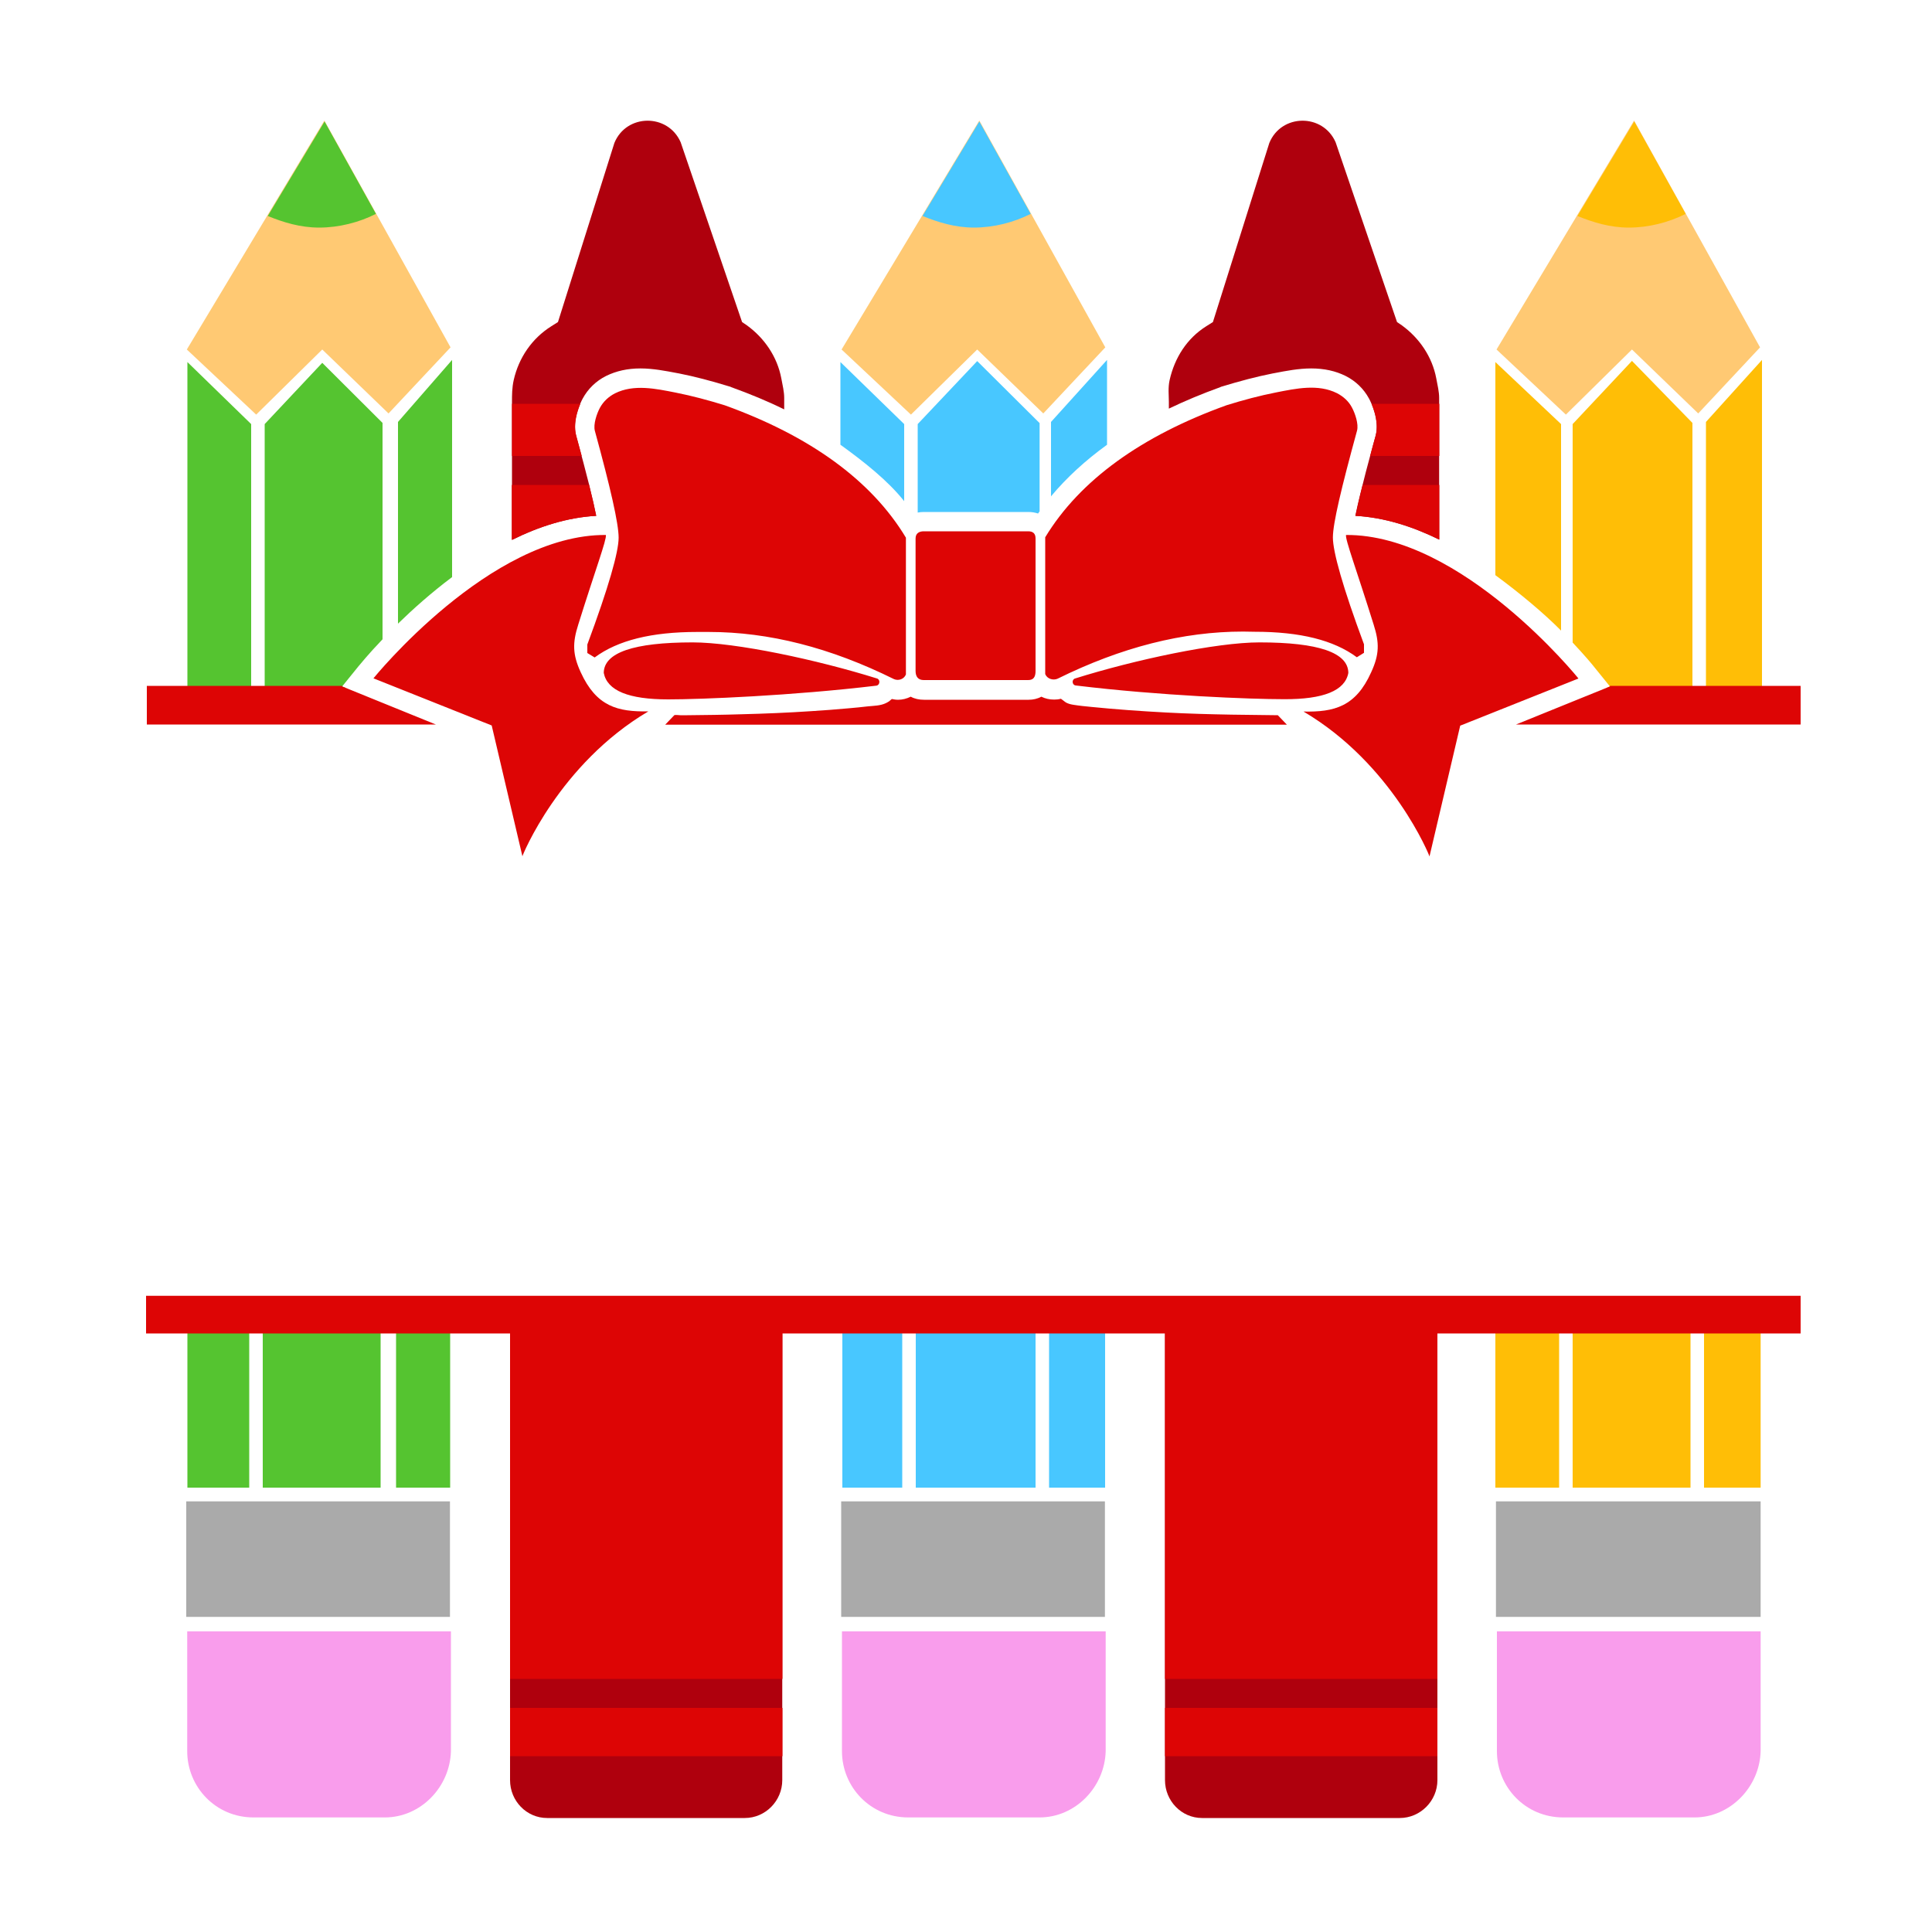 <?xml version="1.0" encoding="utf-8"?>
<!-- Generator: Adobe Illustrator 19.1.0, SVG Export Plug-In . SVG Version: 6.00 Build 0)  -->
<svg version="1.1" id="Layer_1" xmlns="http://www.w3.org/2000/svg" xmlns:xlink="http://www.w3.org/1999/xlink" x="0px" y="0px"
	 width="1000px" height="1000px" viewBox="0 0 1000 1000" style="enable-background:new 0 0 1000 1000;" xml:space="preserve">
<style type="text/css">
	.st0{fill:#AF000D;}
	.st1{fill:#FFC973;}
	.st2{fill:#55C430;}
	.st3{fill:#48C7FF;}
	.st4{fill:#FFBE06;}
	.st5{fill:#AAAAAA;}
	.st6{fill:#F99DEC;}
	.st7{fill:#DD0505;}
</style>
<g>
	<path class="st0" d="M605,211.5c8.3-4,17.2-7.7,26.6-11.1l0.2-0.1l0.2-0.1c9.8-3,18.6-5.3,26.7-6.9l1.1-0.2
		c5.7-1.1,12.3-2.4,18.9-2.4c6.7,0,12.6,1.3,17.8,3.9c5.2,2.6,9.4,6.7,12.1,11.7c1,1.8,5.6,11.2,3.4,19.3c-2.2,8-7.7,27.9-10.5,41.4
		c14.9,0.8,29.6,5.5,43.4,12.3v-73.4c0-3-0.8-6.5-1.5-10.1c-2.1-11.1-8.7-20.8-17.8-27.4l-2.5-1.7l-31.8-93.1
		c-6.6-15-28.1-14.8-34.3,0.4l-29.2,92.7l-3.5,2.2c-10,6.3-16.3,16.3-18.9,27.8c-0.9,4-0.4,7.9-0.4,11.3V211.5z"/>
	<polygon class="st1" points="166.8,180.9 201.1,214 233.2,179.8 167.9,62.4 96.7,180.9 132.6,214.6 	"/>
	<path class="st2" d="M165.2,117.8c10.3,0,20.7-2.7,29.4-7.1L168,62.9l-29.4,48.9C146.7,115.1,155.4,117.8,165.2,117.8z"/>
	<polygon class="st1" points="505.8,180.9 540,214 572.1,179.8 506.9,62.4 435.6,180.9 471.5,214.6 	"/>
	<path class="st3" d="M504.1,117.8c10.3,0,20.7-2.7,29.4-7.1l-26.6-47.8l-29.4,48.9C485.7,115.1,494.4,117.8,504.1,117.8z"/>
	<polygon class="st1" points="844.7,180.9 879,214 911,179.8 845.8,62.4 774.6,180.9 810.5,214.6 	"/>
	<path class="st4" d="M843.1,117.8c10.3,0,20.7-2.7,29.4-7.1l-26.6-47.8l-29.4,48.9C824.6,115.1,833.3,117.8,843.1,117.8z"/>
	<rect x="96.4" y="777.1" class="st5" width="136.5" height="59.8"/>
	<path class="st6" d="M199.2,940.7h-68c-19.6,0-34.3-15.8-34.3-34.3v-62h136.5v62C232.9,925,217.7,940.7,199.2,940.7z"/>
	<rect x="435.4" y="777.1" class="st5" width="136.5" height="59.8"/>
	<path class="st6" d="M538.1,940.7h-68c-19.6,0-34.3-15.8-34.3-34.3v-62h136.5v62C571.8,925,556.6,940.7,538.1,940.7z"/>
	<rect x="774.3" y="777.1" class="st5" width="137" height="59.8"/>
	<path class="st6" d="M877.1,940.7h-68c-19.6,0-34.3-15.8-34.3-34.3v-62h136.5v62C910.8,925,895.5,940.7,877.1,940.7z"/>
	<path class="st2" d="M233,689v81h-28v-81H233z M136,689v81h61v-81H136z M97,689v81h32v-81H97z"/>
	<path class="st0" d="M264,689v232.4c0,10.7,8.5,19.6,19.2,19.6h102.3c10.7,0,19.4-8.9,19.4-19.6V689H264z"/>
	<path class="st7" d="M405,689v180H264V689H405z M264,909h141v-25H264V909z"/>
	<path class="st3" d="M572,689v81h-29v-81H572z M474,689v81h62v-81H474z M436,689v81h31v-81H436z"/>
	<path class="st0" d="M603,689v232.4c0,10.7,8.5,19.6,19.2,19.6h102.3c10.7,0,19.5-8.9,19.5-19.6V689H603z"/>
	<path class="st7" d="M603,884h141v25H603V884z M603,689v180h141V689H603z"/>
	<path class="st4" d="M911.3,689v81H882v-81H911.3z M814,689v81h61v-81H814z M774,689v81h33v-81H774z"/>
	<rect x="75.6" y="670.7" class="st7" width="856.4" height="19.5"/>
	<path class="st2" d="M97,187.4l33,32.1V356H97V187.4z M234,298.7V186.3l-28,32.1v104.4C213.7,315.3,223.2,306.8,234,298.7z
		 M177.1,355.3l8.5-10.5c0.7-0.8,5.1-6.3,12.4-13.9v-112l-31.2-31.1L137,219.5V356h41.8L177.1,355.3z"/>
	<path class="st0" d="M308.6,267c-1.6-8.1-4.7-20.9-10.4-41.4c-2.2-8.1,2.4-17.5,3.4-19.3c2.7-5,6.9-9.1,12.1-11.7
		c5.3-2.6,11.1-3.9,17.8-3.9c6.6,0,13.1,1.3,18.9,2.4l1.1,0.2c8.1,1.6,16.5,3.8,26.6,6.9l0.2,0.1l0.2,0.1
		c9.7,3.5,18.9,7.3,27.4,11.5v-6c0-3-0.8-6.5-1.5-10.1c-2.1-11.1-8.7-20.8-17.8-27.4l-2.5-1.7l-31.8-93.1
		c-6.6-15-28.1-14.8-34.3,0.4l-29.2,92.7l-3.5,2.2c-10,6.3-16.8,16.3-19.4,27.8c-0.9,4-0.9,7.9-0.9,11.3v71.5
		C278.8,272.6,293.6,267.8,308.6,267z"/>
	<path class="st7" d="M301.1,236H265v-27h35.4c-1.6,3.8-3.8,10.5-2.1,16.6C299.3,229.3,300.2,232.8,301.1,236z M308.6,267
		c-0.8-4-2-9.2-3.7-16h-40v28.4C278.8,272.6,293.6,267.8,308.6,267z"/>
	<path class="st3" d="M544,256.9v-38.5l29-32.1v43.9C561.8,238.3,552.1,247.2,544,256.9z M478.2,265h54.1c1.8,0,3.5,0.3,5,0.8
		c0.3-0.4,0.5-0.8,0.8-1.1V219l-32.3-32.1L475,219.5v45.8C476,265.1,477.1,265,478.2,265z M468,259.4v-39.9l-33-32.1v42.8
		C447.2,239,459.5,248.7,468,259.4z"/>
	<path class="st7" d="M709.9,209H745v27h-35.8c1.1-4.3,2.1-7.9,2.8-10.4C713.7,219.5,711.5,212.8,709.9,209z M705.3,251
		c-1.4,5.6-2.7,11.2-3.7,16c14.9,0.8,29.6,5.5,43.4,12.3V251H705.3z"/>
	<path class="st4" d="M774,297.7V187.4l34,32.1v106.9C799.5,317.8,787.2,307.4,774,297.7z M883,218.4V356h29V186.3L883,218.4z
		 M814,219.5v113.1c6.3,6.7,10.2,11.4,10.8,12.2l8.5,10.5l-1.7,0.7H876V218.9l-31.3-32.1L814,219.5z"/>
	<path class="st7" d="M335.6,368.2c-46.1,27.2-65.3,74.8-65.2,75l-15.9-67.7l-61.2-24.4c0,0,60.3-74.6,120.3-74.2
		c0.5,2.3-5.5,18.2-14.3,46.4c-3,9.4-3,15.4,1.3,24.7C308.7,365.7,319.7,368.5,335.6,368.2z M454,351.2c-31-9.7-73.1-18.7-95.5-18.7
		c-30.6,0-45.9,5.3-46,15.8c1.8,9.2,12.9,13.7,33.3,13.7c17.3,0,64.2-1.9,107.8-7.1C455.5,354.6,455.7,351.8,454,351.2z
		 M375.2,209.8c-8.4-2.6-16.9-4.9-25.5-6.6c-10.2-2-21.6-4.5-31.4,0.4c-3.3,1.7-6,4.2-7.8,7.5c-1.6,3-3.5,8.5-2.6,11.9
		c8.1,29.6,12.3,48,12.3,55.3c0,7.4-5.2,25.7-16.2,55.3v4.4l3.8,2.3c12-8.9,29.5-13.2,53-13.2h6.1c31.1,0,62.9,8.1,95.8,24.4
		c2.3,1,5.2,0.1,6.2-2.4v-70.8C451,248.5,419,225.6,375.2,209.8z M696.7,276.9c-0.5,2.3,5.5,18.2,14.3,46.4c3,9.4,3,15.4-1.3,24.7
		c-8,17.8-19.1,20.6-35,20.3c46.1,27.2,65.3,74.8,65.2,75l15.9-67.7l61.2-24.4C817,351.1,756.7,276.5,696.7,276.9z M697.9,348.3
		c-0.1-10.5-15.4-15.8-46-15.8c-22.4,0-64.6,9-95.5,18.7c-1.8,0.6-1.5,3.4,0.4,3.6c43.6,5.3,90.5,7.1,107.8,7.1
		C685,362,696.2,357.5,697.9,348.3z M649.5,327c23.4,0,40.8,4.3,52.8,13.2l3.7-2.3v-4.4c-11-29.6-16.1-47.9-16.1-55.3
		c0-7.3,4.4-25.7,12.5-55.3c0.9-3.4-1-8.9-2.6-11.9c-1.7-3.3-4.5-5.8-7.8-7.5c-9.8-4.9-21.2-2.4-31.4-0.4c-8.7,1.7-17.2,4-25.6,6.6
		c-43.9,15.8-76,38.7-94,68.4v70.8c1,2.5,4.1,3.4,6.4,2.4c33-16.3,64.9-24.4,96-24.4L649.5,327L649.5,327z M532.2,275h-54.1
		c-2.3,0-4.2,1-4.2,3.7v68.6c0,3,1.4,4.7,4.2,4.7h54.1c2.8,0,3.8-1.7,3.8-4.7v-68.6C536,276,534.5,275,532.2,275z"/>
	<path class="st7" d="M551.9,363.7c1.2,0.6,2.4,0.9,3.7,1.1c3.1,0.5,6.2,0.8,9.3,1.1c12.9,1.3,25.8,2.2,38.8,2.9
		c11.3,0.6,22.6,0.9,33.8,1.1c8,0.1,15.9,0.2,23.9,0.3l4.7,4.9H344.3l4.7-4.9c0.3-0.3,2.7,0,3.1,0c1.2,0,2.4,0,3.7,0
		c9.3-0.1,18.6-0.2,27.9-0.5c12-0.3,24.1-0.8,36.1-1.6c6.5-0.4,13-0.9,19.6-1.5c3.3-0.3,6.6-0.6,9.9-1c3-0.3,6.3-0.3,9.1-1.6
		c0.6-0.3,1.2-0.6,1.8-1c0.2-0.1,1.3-1.2,1.4-1.2c1,0.2,2.1,0.4,3.2,0.4c2.3,0,4.6-0.6,6.6-1.6c2,1.1,4.3,1.6,6.9,1.6h54.1
		c2.3,0,4.6-0.5,6.6-1.6c2,1,4.2,1.5,6.6,1.5c1.1,0,2.3-0.1,3.4-0.4C549,361.4,551.4,363.5,551.9,363.7z M177.1,355.3V355H76v20
		h149.6L177.1,355.3z M833.3,355v0.3L784.7,375H932v-20H833.3z"/>
</g>
</svg>
